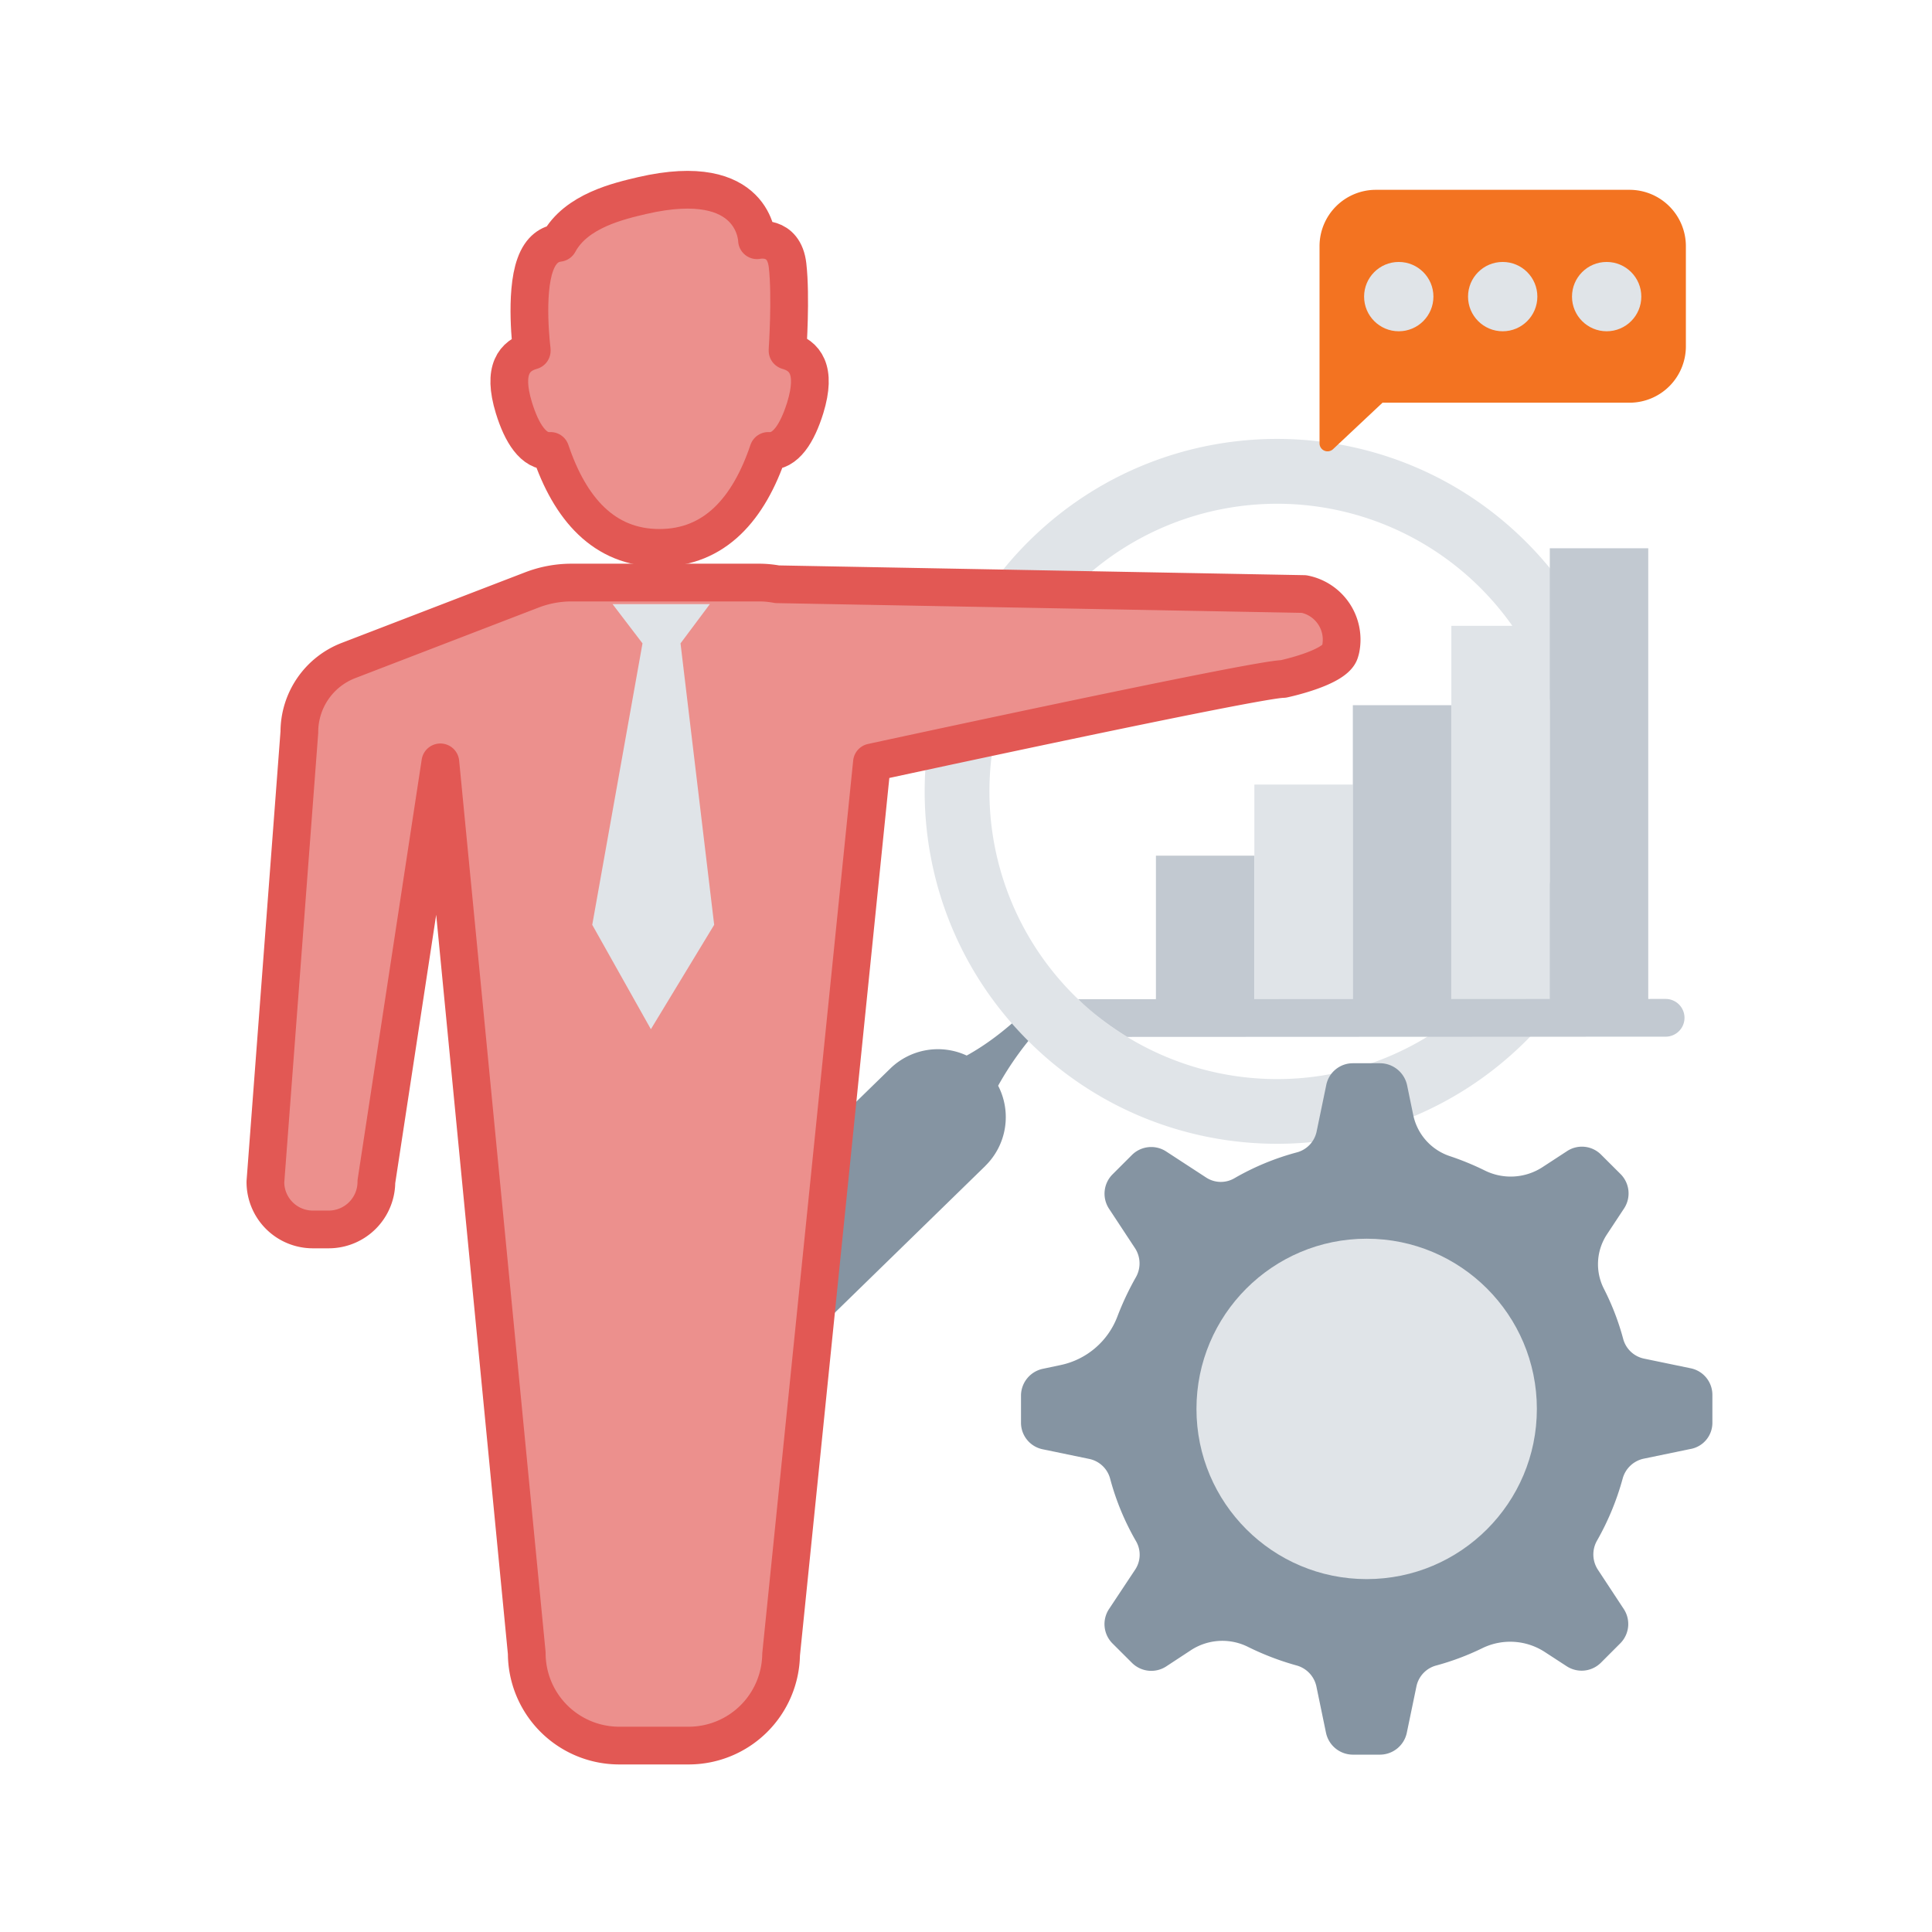 <?xml version="1.0" encoding="UTF-8"?>
<svg xmlns="http://www.w3.org/2000/svg" id="Layer_1" data-name="Layer 1" viewBox="0 0 1024 1024">
  <defs>
    <style>.cls-1{fill:#8594a2;}.cls-2{fill:#e0e4e8;}.cls-3{fill:#ec908d;stroke:#e25854;stroke-linecap:round;stroke-linejoin:round;stroke-width:20px;}.cls-4{fill:#c2c9d1;}.cls-5{fill:#f37321;}</style>
  </defs>
  <path class="cls-1" d="M522.28,617.93,419,718.65A36.06,36.06,0,0,1,368.66,667L471.92,566.3a36.23,36.23,0,0,1,40.45-6.84c9.81-5.4,20.54-13.23,32-24.41l8,8.23a166.69,166.69,0,0,0-23.34,32.17,36.2,36.2,0,0,1-6.78,42.48Z"></path>
  <path class="cls-2" d="M810.61,289c-72-73.85-190.3-75.32-264.15-3.28s-75.32,190.3-3.28,264.15,190.3,75.32,264.15,3.28S882.65,362.89,810.61,289ZM675,571.93A152.47,152.47,0,1,1,829.35,421.37,152.48,152.48,0,0,1,675,571.93Z"></path>
  <path class="cls-3" d="M691.16,314.85l-279.24-5.18a52.46,52.46,0,0,0-9.46-.9H302.88a58.5,58.5,0,0,0-21.21,4l-97,37.33a40.61,40.61,0,0,0-26,37.91l-18,238.38a25.14,25.14,0,0,0,25,25.24h8.57a25.27,25.27,0,0,0,25.25-25.33L233.4,404.07l45.79,472.12a49,49,0,0,0,49,49H365a49,49,0,0,0,49-48.27l48.15-472.82s204-44.24,218-44.24c0,0,27.38-5.75,30-14.3a16.84,16.84,0,0,0,.49-1.81A24.62,24.62,0,0,0,691.16,314.85Z"></path>
  <path class="cls-3" d="M407.23,239c-10.28,30.51-28.29,51.39-57.72,51.39S302.06,269.55,291.78,239c-9,.66-15.29-9.46-19.4-22.86-6.25-20.39.41-27.71,9.45-30.26v-.49h0s-3.78-29.69,1.89-45.15c3-8.38,8-11,12.42-11.51,9.21-17.1,32.07-22.2,44.24-25.08,60.11-13.89,60.85,23.68,60.85,23.68s14.3-3.28,16.2,13.33,0,44.73,0,44.73h0v.49c9,2.55,15.62,9.87,9.37,30.26C422.61,229.58,416.36,239.7,407.23,239Z"></path>
  <polygon class="cls-2" points="376.23 320.2 324.67 320.2 340.54 341 313.9 490.17 344.98 545.5 378.53 490.17 360.69 341 376.23 320.2"></polygon>
  <rect class="cls-4" x="612.67" y="453.52" width="52.18" height="85.94"></rect>
  <rect class="cls-2" x="664.85" y="415.84" width="52.18" height="123.62"></rect>
  <rect class="cls-4" x="717.03" y="373.77" width="52.18" height="165.68"></rect>
  <rect class="cls-2" x="769.25" y="331.7" width="52.18" height="207.75"></rect>
  <rect class="cls-4" x="821.43" y="290.59" width="52.18" height="248.86"></rect>
  <path class="cls-4" d="M882.8,549.46l-285.34.13c-16.53-10.13-26-20-26-20l311.36-.13a10,10,0,0,1,0,20Z"></path>
  <path class="cls-1" d="M907.6,754V739.26A14.36,14.36,0,0,0,896,725.2l-24.7-5.12a14.5,14.5,0,0,1-11-10.51A135.36,135.36,0,0,0,850.06,683a28.69,28.69,0,0,1,1.58-28.64l9.19-13.92A14.5,14.5,0,0,0,859,622.35L848.62,612a14.33,14.33,0,0,0-18.13-1.83l-12.87,8.4a30.91,30.91,0,0,1-30.87,1.71,147.26,147.26,0,0,0-18.26-7.49A29.25,29.25,0,0,1,749.05,591l-3.28-15.9a14.74,14.74,0,0,0-14.19-11.56H717a14.36,14.36,0,0,0-14.06,11.56l-5.12,24.7a14.5,14.5,0,0,1-10.51,11,136.59,136.59,0,0,0-33,13.66,14.24,14.24,0,0,1-15.1-.39l-21.15-13.79A14.5,14.5,0,0,0,600,612.11l-10.38,10.37a14.51,14.51,0,0,0-1.84,18.13l13.93,21.15a14.81,14.81,0,0,1,.39,15.1,152,152,0,0,0-9.85,20.89,41.22,41.22,0,0,1-30.08,25.75l-9.46,2a14.58,14.58,0,0,0-11.56,14V754.1a14.36,14.36,0,0,0,11.56,14.06l24.7,5.12a14.5,14.5,0,0,1,11,10.51,136.59,136.59,0,0,0,13.66,33,14.26,14.26,0,0,1-.39,15.11l-13.93,21A14.51,14.51,0,0,0,589.58,871L600,881.39a14.51,14.51,0,0,0,18.13,1.84l13-8.54A30.44,30.44,0,0,1,661.7,873a146,146,0,0,0,25.48,9.72,14.72,14.72,0,0,1,10.51,11l5.12,24.7A14.6,14.6,0,0,0,716.87,930h14.58a14.59,14.59,0,0,0,14.18-11.56l5.13-24.7a14.52,14.52,0,0,1,10.51-11,137.73,137.73,0,0,0,24.43-9.19,33.65,33.65,0,0,1,33.36,2.23l11.3,7.35a14.5,14.5,0,0,0,18.13-1.83l10.37-10.38a14.5,14.5,0,0,0,1.84-18l-13.92-21.15a14.81,14.81,0,0,1-.39-15.1,142.44,142.44,0,0,0,13.66-33,14.71,14.71,0,0,1,11-10.51l24.7-5.12A14.09,14.09,0,0,0,907.6,754Z"></path>
  <path class="cls-5" d="M809,100.61h54.76a29.88,29.88,0,0,1,29.79,29.79v53.26a29.87,29.87,0,0,1-29.79,29.78h-131l-26.22,24.63a4.25,4.25,0,0,1-7.16-3.09V130.4a29.88,29.88,0,0,1,29.79-29.79H809Z"></path>
  <circle class="cls-2" cx="851.56" cy="157.21" r="18.37"></circle>
  <circle class="cls-2" cx="796.46" cy="157.21" r="18.37"></circle>
  <circle class="cls-2" cx="741.37" cy="157.21" r="18.37"></circle>
  <circle class="cls-2" cx="724.36" cy="746.75" r="90.21"></circle>
</svg>
